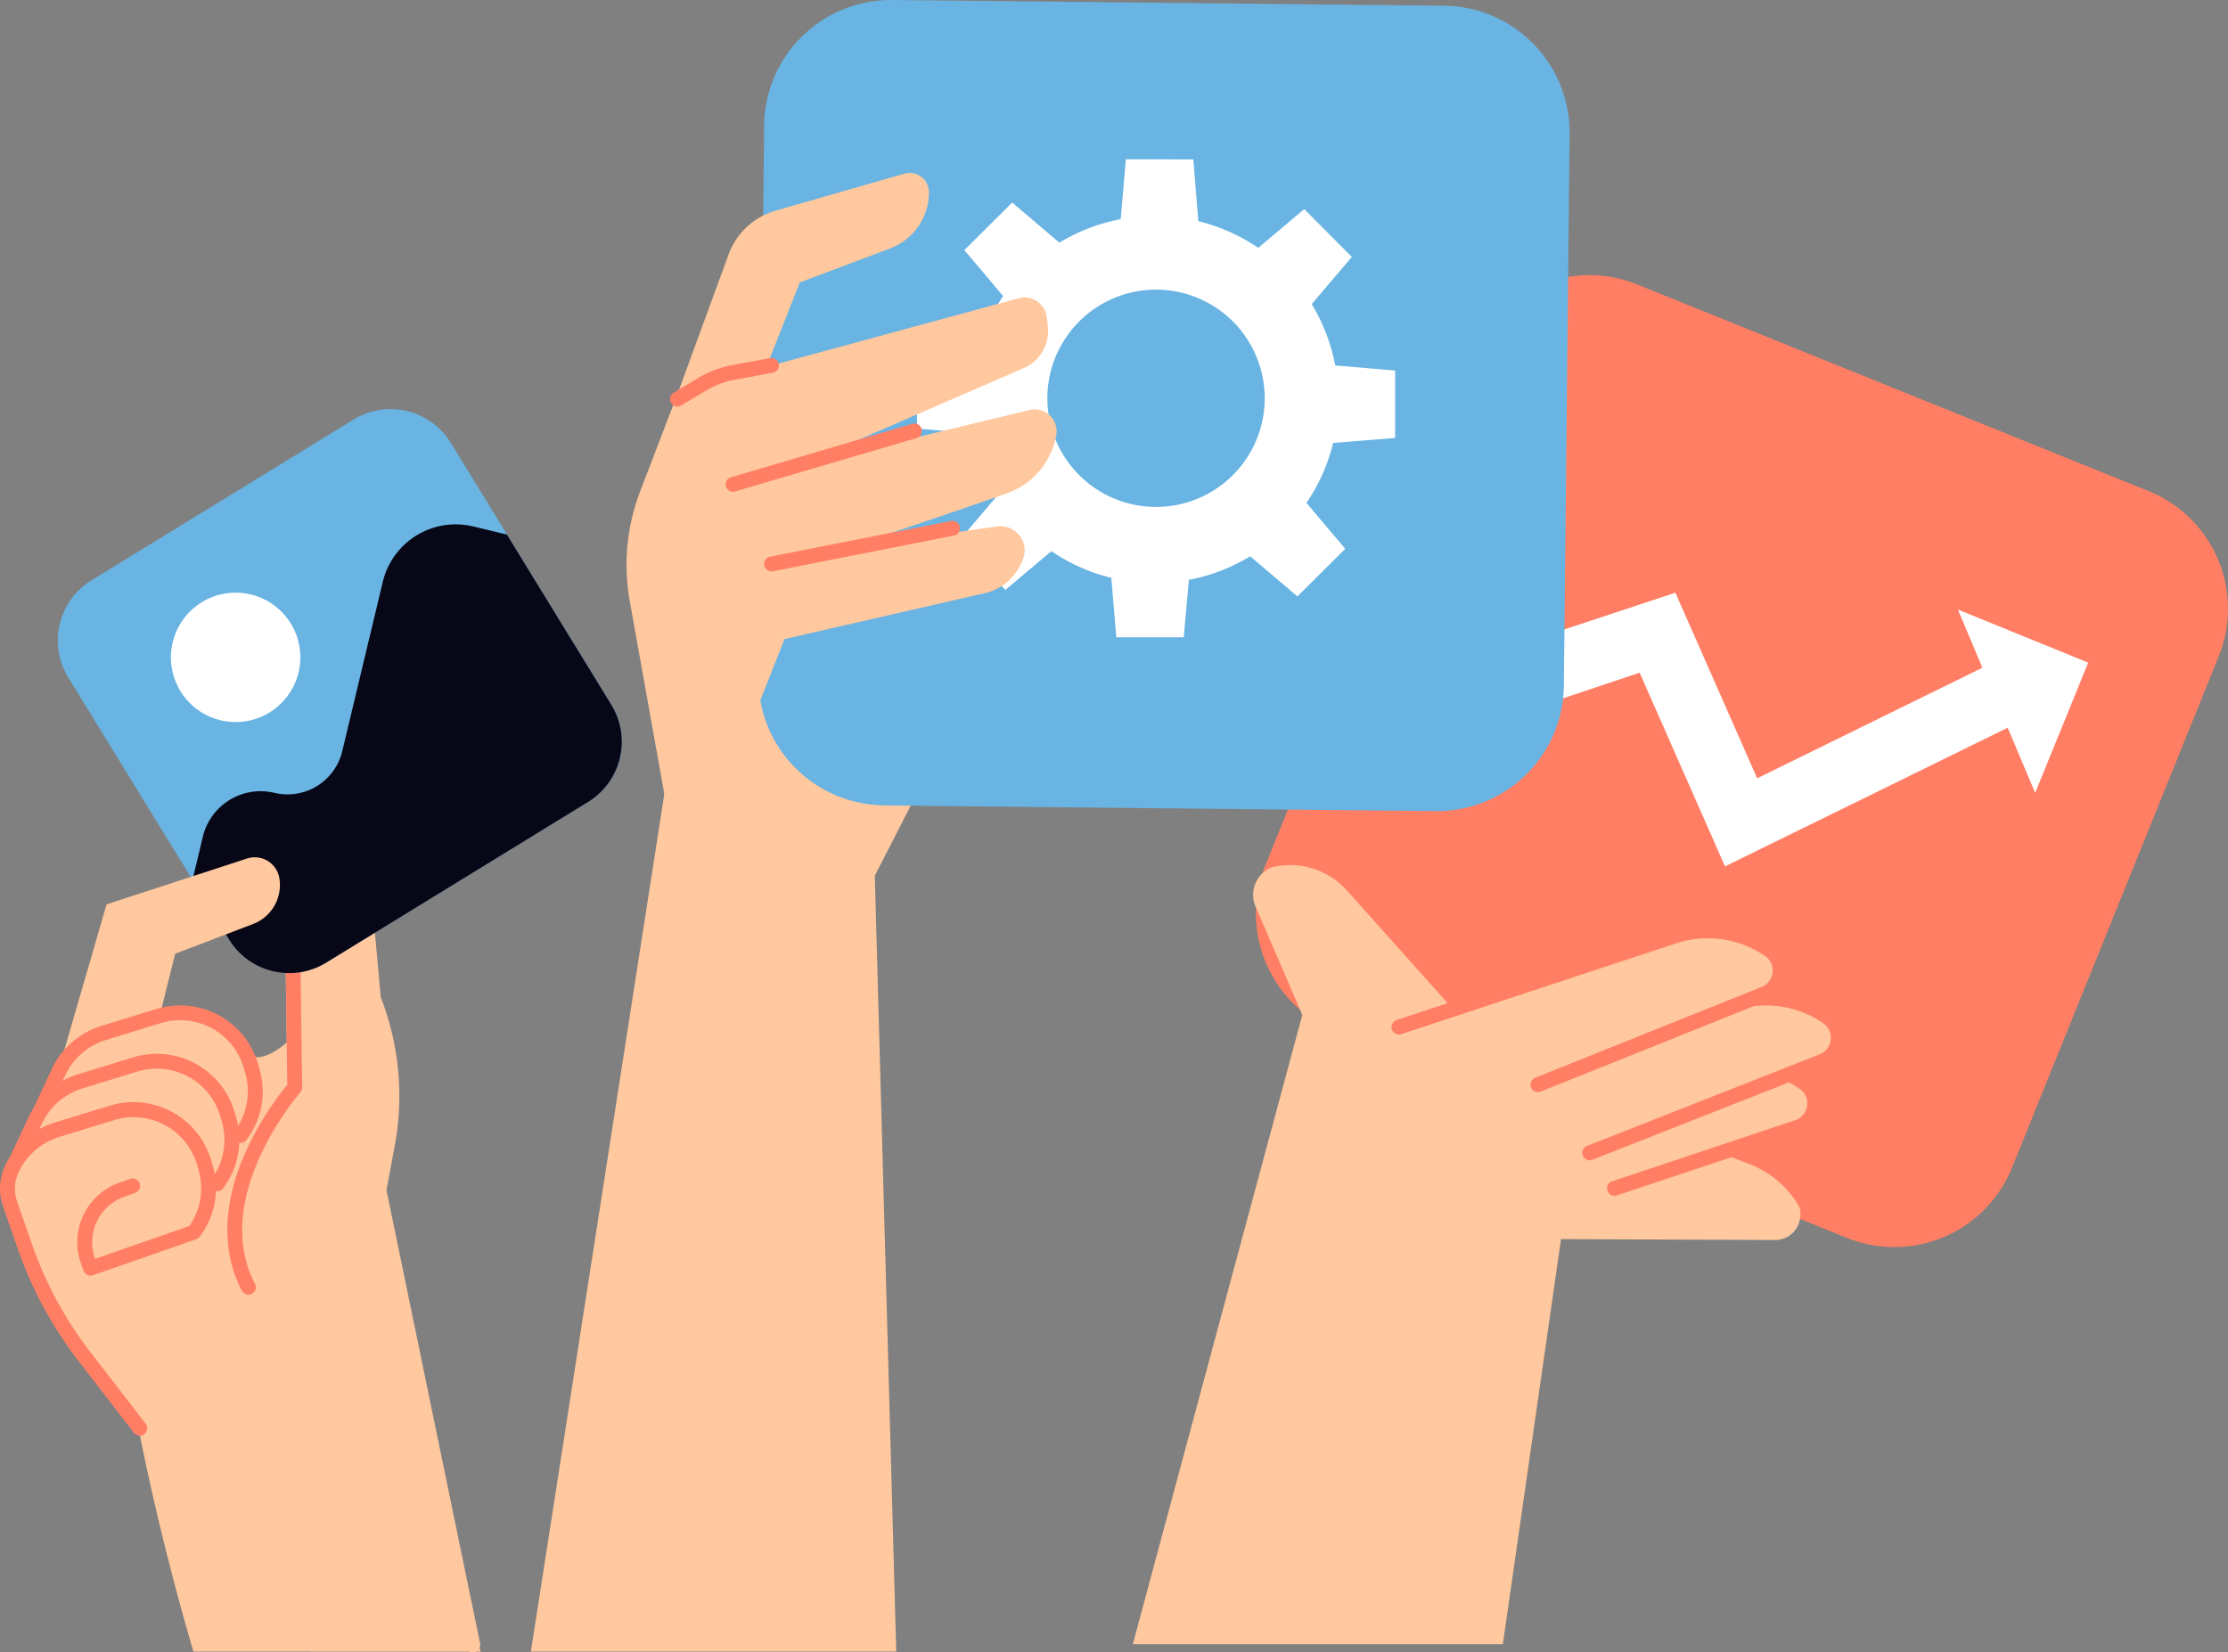 <svg xmlns="http://www.w3.org/2000/svg" xmlns:xlink="http://www.w3.org/1999/xlink" width="126.398" height="93.753" viewBox="0 0 126.398 93.753">
  <rect x="0" y="0" width="126.398" height="93.753" fill="#808080" stroke="none"/>
  <defs>
    <clipPath id="clip-path">
      <rect id="長方形_1270" data-name="長方形 1270" width="126.398" height="93.753" fill="none"/>
    </clipPath>
  </defs>
  <g id="sp_03-icon" transform="translate(0)">
    <g id="グループ_807" data-name="グループ 807" transform="translate(0)" clip-path="url(#clip-path)">
      <path id="パス_1116" data-name="パス 1116" d="M173.6,79.947l29.022,11.73a7.2,7.2,0,0,0,9.371-3.977l11.73-29.022a7.2,7.2,0,0,0-3.977-9.371l-29.022-11.73a7.2,7.2,0,0,0-9.371,3.977l-11.73,29.022a7.2,7.2,0,0,0,3.977,9.371" transform="translate(-97.85 -21.44)" fill="#ff7e64"/>
      <path id="パス_1117" data-name="パス 1117" d="M184.794,88.4l-5.3-2.159,19.42-6.425,4.64,10.531L217.905,83.3l1.625,3.312-17.8,8.734-4.844-10.992Z" transform="translate(-103.867 -46.185)" fill="#fff"/>
      <path id="パス_1118" data-name="パス 1118" d="M268.011,92.494l3.01-7.393-7.393-3.01Z" transform="translate(-152.553 -47.503)" fill="#fff"/>
      <path id="パス_1119" data-name="パス 1119" d="M152.537,160.71c1.181-4.41,9.486-35.235,9.575-35.567l.038-.142-2.654-6.148a1.69,1.69,0,0,1,.654-2.09,1.066,1.066,0,0,1,.371-.154,4.418,4.418,0,0,1,.956-.105,4.308,4.308,0,0,1,3.206,1.441l5.667,6.34a.5.5,0,0,0,.03.045l.181.246,12.624-4.172a6.231,6.231,0,0,1,1.96-.314,6.331,6.331,0,0,1,3.749,1.231.783.783,0,0,1,.2.2,1.6,1.6,0,0,1,.053,1.816l-.353.545.642.1a6.317,6.317,0,0,1,2.594,1.026,1.574,1.574,0,0,1,.662,1.06,1.683,1.683,0,0,1-.375,1.3,1.161,1.161,0,0,1-.479.344l-1.606.644.554.452a1.6,1.6,0,0,1,.206,2.263,1.163,1.163,0,0,1-.492.362l-4.059,1.628,1.013.382a5.615,5.615,0,0,1,2.814,2.314.849.849,0,0,1,.126.341,1.529,1.529,0,0,1-.358,1.21,1.408,1.408,0,0,1-1.049.469l-12.16-.051-3.3,22.982Z" transform="translate(-88.268 -67.417)" fill="#ffc89e"/>
      <path id="パス_1120" data-name="パス 1120" d="M195.667,133.929a.422.422,0,0,1-.157-.813l12.846-5.152a1,1,0,0,0,.2-1.76,5.742,5.742,0,0,0-5.035-.721l-15.6,5.155a.421.421,0,0,1-.264-.8l15.6-5.155a6.592,6.592,0,0,1,5.778.827,1.847,1.847,0,0,1-.361,3.235L195.823,133.9a.422.422,0,0,1-.157.03" transform="translate(-108.422 -71.96)" fill="#ff7e64"/>
      <path id="パス_1121" data-name="パス 1121" d="M213.474,143.034a.421.421,0,0,1-.154-.814l13.207-5.205a1.005,1.005,0,0,0,.194-1.759,5.737,5.737,0,0,0-3.739-.988.421.421,0,1,1-.073-.839,6.573,6.573,0,0,1,4.29,1.133,1.848,1.848,0,0,1-.361,3.236L213.628,143a.422.422,0,0,1-.154.03" transform="translate(-123.286 -77.196)" fill="#ff7e64"/>
      <path id="パス_1122" data-name="パス 1122" d="M216.814,151.006a.421.421,0,0,1-.133-.821l10.46-3.493a1.006,1.006,0,0,0,.173-1.751,5.655,5.655,0,0,0-.74-.432.421.421,0,1,1,.37-.758,6.6,6.6,0,0,1,.849.5,1.848,1.848,0,0,1-.361,3.236l-10.484,3.5a.419.419,0,0,1-.133.022" transform="translate(-125.219 -83.158)" fill="#ff7e64"/>
      <path id="パス_1123" data-name="パス 1123" d="M19.663,173.95S10.633,144.29,17.737,139.5a17.749,17.749,0,0,0,5.614.724c1.832-.182,2.975-3.352,3.492-.12,2.419,15.118,9.118,33.848,9.118,33.848Z" transform="translate(-8.687 -80.236)" fill="#ffc89e"/>
      <path id="パス_1124" data-name="パス 1124" d="M32.381,141.363c-2.746-5.257,2.629-11.334,2.629-11.334l-.115-8.474a3.47,3.47,0,0,1,2.906-3.471.969.969,0,0,1,1.123.869L39.472,125a15.045,15.045,0,0,1,.794,8.263l-.482,2.6,5.327,25.8Z" transform="translate(-18.286 -68.323)" fill="#ffc89e"/>
      <path id="パス_1125" data-name="パス 1125" d="M44.539,161.5a.422.422,0,0,1-.412-.336l-5.327-25.8a.429.429,0,0,1,0-.162l.483-2.595a14.609,14.609,0,0,0-.772-8.032.428.428,0,0,1-.028-.117l-.548-6.048a.548.548,0,0,0-.635-.491,3.031,3.031,0,0,0-2.553,3.05l.115,8.474a.421.421,0,0,1-.106.285c-.052.059-5.149,5.925-2.571,10.861a.421.421,0,0,1-.747.39c-1.185-2.269-1.09-5.039.276-8.01a17.3,17.3,0,0,1,2.3-3.673l-.113-8.315a3.869,3.869,0,0,1,3.259-3.893,1.392,1.392,0,0,1,1.611,1.247l.543,5.988a15.45,15.45,0,0,1,.794,8.438l-.468,2.514,5.31,25.716a.42.42,0,0,1-.413.506" transform="translate(-17.714 -67.744)" fill="#ffc89e"/>
      <path id="パス_1126" data-name="パス 1126" d="M32.381,141.363c-2.746-5.257,2.629-11.334,2.629-11.334l-.115-8.474a3.47,3.47,0,0,1,2.906-3.471.969.969,0,0,1,1.123.869Z" transform="translate(-18.286 -68.323)" fill="#ffc89e"/>
      <path id="パス_1127" data-name="パス 1127" d="M31.81,141.206a.422.422,0,0,1-.374-.226c-1.185-2.269-1.09-5.039.276-8.01a17.291,17.291,0,0,1,2.3-3.673l-.113-8.316a3.869,3.869,0,0,1,3.259-3.892,1.391,1.391,0,0,1,1.611,1.247.421.421,0,1,1-.839.076.549.549,0,0,0-.635-.492,3.031,3.031,0,0,0-2.553,3.05l.115,8.474a.422.422,0,0,1-.106.285c-.052.059-5.149,5.925-2.571,10.86a.422.422,0,0,1-.373.616" transform="translate(-17.714 -67.745)" fill="#ff7e64"/>
      <path id="パス_1128" data-name="パス 1128" d="M37.87,77.387,23.007,86.5a4.01,4.01,0,0,1-5.514-1.321L8.375,70.32A4.01,4.01,0,0,1,9.7,64.806l14.863-9.118a4.01,4.01,0,0,1,5.514,1.321l9.118,14.863a4.01,4.01,0,0,1-1.321,5.514" transform="translate(-4.503 -31.882)" fill="#69b4e3"/>
      <path id="パス_1129" data-name="パス 1129" d="M29.814,81.565a3.671,3.671,0,1,1-5.049-1.21,3.672,3.672,0,0,1,5.049,1.21" transform="translate(-13.317 -46.185)" fill="#fff"/>
      <path id="パス_1130" data-name="パス 1130" d="M27.987,94.164l-2.07-3.374.587-2.448a3.371,3.371,0,0,1,4.063-2.493,3.191,3.191,0,0,0,3.846-2.359l2.3-9.614a4.25,4.25,0,0,1,5.123-3.143l1.92.46,5.926,9.66a4.01,4.01,0,0,1-1.321,5.514L33.5,95.485a4.01,4.01,0,0,1-5.514-1.321" transform="translate(-14.997 -40.862)" fill="#080717"/>
      <path id="パス_1131" data-name="パス 1131" d="M7.179,128.532,10.2,118.119l7.967-2.6a1.414,1.414,0,0,1,1.833,1.1,2.368,2.368,0,0,1-1.489,2.614l-4.421,1.689-1.3,5.235Z" transform="translate(-4.154 -66.804)" fill="#ffc89e"/>
      <path id="パス_1132" data-name="パス 1132" d="M16.908,143.349l.04-.056a4.181,4.181,0,0,0,.623-3.61l-.08-.274a4.179,4.179,0,0,0-5.241-2.828l-3.116.958A4.179,4.179,0,0,0,6.6,139.715L5.629,141.8Z" transform="translate(-3.257 -78.927)" fill="#ffc89e"/>
      <path id="パス_1133" data-name="パス 1133" d="M16.328,143.19a.421.421,0,0,1-.342-.667l.04-.056a3.734,3.734,0,0,0,.562-3.247l-.08-.274A3.757,3.757,0,0,0,11.8,136.4l-3.116.959A3.767,3.767,0,0,0,6.4,139.318l-.969,2.076a.421.421,0,1,1-.764-.356l.972-2.081a4.619,4.619,0,0,1,2.792-2.4l3.116-.958a4.6,4.6,0,0,1,5.77,3.113l.08.274a4.573,4.573,0,0,1-.686,3.974l-.04.054a.42.42,0,0,1-.343.176" transform="translate(-2.678 -78.347)" fill="#ff7e64"/>
      <path id="パス_1134" data-name="パス 1134" d="M13.648,149.87l.04-.056a4.178,4.178,0,0,0,.624-3.61l-.08-.274A4.179,4.179,0,0,0,8.991,143.1l-3.116.958a4.178,4.178,0,0,0-2.534,2.177L2.29,148.482Z" transform="translate(-1.325 -82.7)" fill="#ffc89e"/>
      <path id="パス_1135" data-name="パス 1135" d="M13.069,149.71a.417.417,0,0,1-.246-.08.422.422,0,0,1-.095-.588l.04-.056a3.734,3.734,0,0,0,.56-3.246l-.08-.274a3.757,3.757,0,0,0-4.713-2.543l-3.115.958a3.769,3.769,0,0,0-2.279,1.957L2.093,148.08a.421.421,0,1,1-.763-.357l1.051-2.246a4.615,4.615,0,0,1,2.792-2.4l3.115-.958a4.6,4.6,0,0,1,5.77,3.113l.08.273a4.573,4.573,0,0,1-.686,3.974l-.041.056a.419.419,0,0,1-.342.174" transform="translate(-0.746 -82.12)" fill="#ff7e64"/>
      <path id="パス_1136" data-name="パス 1136" d="M8.1,153.762l-.605.211a3.157,3.157,0,0,0-1.942,4.02l.154.442,5.867-2.045.04-.056a4.179,4.179,0,0,0,.623-3.61l-.08-.274a4.178,4.178,0,0,0-5.241-2.828L3.8,150.58a4.178,4.178,0,0,0-2.534,2.176,2.671,2.671,0,0,0-.117,2.042l.841,2.412a22.093,22.093,0,0,0,3.372,6.228l3.143,4.074Z" transform="translate(-0.581 -86.473)" fill="#ffc89e"/>
      <path id="パス_1137" data-name="パス 1137" d="M7.928,167.352a.42.42,0,0,1-.334-.164l-3.143-4.073a22.462,22.462,0,0,1-3.436-6.347l-.841-2.413a3.072,3.072,0,0,1,.136-2.364,4.617,4.617,0,0,1,2.79-2.4l3.116-.958a4.6,4.6,0,0,1,5.769,3.113l.08.274A4.572,4.572,0,0,1,11.379,156l-.04.056a.418.418,0,0,1-.2.151l-5.867,2.045a.422.422,0,0,1-.537-.259l-.154-.442a3.583,3.583,0,0,1,2.2-4.556l.605-.211a.421.421,0,0,1,.277.8l-.6.211a2.739,2.739,0,0,0-1.683,3.483l.015.044,5.343-1.862a3.73,3.73,0,0,0,.524-3.194l-.079-.274a3.757,3.757,0,0,0-4.713-2.543l-3.116.959a3.77,3.77,0,0,0-2.279,1.957,2.242,2.242,0,0,0-.1,1.72l.841,2.412A21.636,21.636,0,0,0,5.118,162.6l3.143,4.073a.421.421,0,0,1-.333.679" transform="translate(0 -85.893)" fill="#ff7e64"/>
      <path id="パス_1138" data-name="パス 1138" d="M92.207,143.2,90.991,99.175l4.23-8.248L80.453,85.521,71.479,143.2Z" transform="translate(-41.362 -49.488)" fill="#ffc89e"/>
      <path id="パス_1139" data-name="パス 1139" d="M109.242,45.7l31.3.324a7.2,7.2,0,0,0,7.272-7.123l.324-31.3A7.2,7.2,0,0,0,141.016.324L109.714,0a7.2,7.2,0,0,0-7.272,7.123l-.324,31.3a7.2,7.2,0,0,0,7.123,7.272" transform="translate(-59.092 0)" fill="#69b4e3"/>
      <path id="パス_1140" data-name="パス 1140" d="M150.592,37.259V33.433l-3.4-.29a10.374,10.374,0,0,0-1.333-3.479l2.277-2.679-2.7-2.713-2.608,2.2a10.394,10.394,0,0,0-3.4-1.513l-.286-3.506-3.827-.009-.289,3.4a10.348,10.348,0,0,0-3.479,1.333l-2.68-2.277-2.712,2.7,2.2,2.609a10.352,10.352,0,0,0-1.515,3.4l-3.372.286v3.826l3.258.291a10.315,10.315,0,0,0,1.334,3.476l-2.278,2.681,2.7,2.711,2.609-2.2a10.337,10.337,0,0,0,3.4,1.513l.282,3.374H138.6l.292-3.259a10.374,10.374,0,0,0,3.476-1.336l2.681,2.278,2.713-2.7-2.2-2.609a10.4,10.4,0,0,0,1.515-3.4Zm-13.564,3.913a6.165,6.165,0,1,1,6.165-6.165,6.165,6.165,0,0,1-6.165,6.165" transform="translate(-71.444 -12.408)" fill="#fff"/>
      <path id="パス_1141" data-name="パス 1141" d="M89.117,56.564,91.4,54.609l1.931-4.873,11.349-2.6a3.024,3.024,0,0,0,2.087-1.721l.063-.142a1.374,1.374,0,0,0-1.441-1.925c-2.787.391-7.2,1.022-9.093,1.354,1.982-.582,6.735-2.217,9.617-3.22a4.325,4.325,0,0,0,2.823-3.254l.006-.03a1.248,1.248,0,0,0-1.517-1.456L94.142,39.9l12.764-5.54a2.285,2.285,0,0,0,1.36-2.353l-.06-.529a1.268,1.268,0,0,0-1.592-1.08L92.3,34.293l1.9-4.794,5.113-1.923a3.409,3.409,0,0,0,2.21-3.19v-.006a1.092,1.092,0,0,0-1.394-1.05l-7.311,2.1a4.019,4.019,0,0,0-2.662,2.48l-2.829,7.73-2.191,5.724a11.663,11.663,0,0,0-.587,6.23l2,11.157Z" transform="translate(-48.821 -13.476)" fill="#ffc89e"/>
      <path id="パス_1142" data-name="パス 1142" d="M98.135,60.9a.421.421,0,0,1-.119-.825l10.289-3.033a.421.421,0,0,1,.238.808L98.255,60.878a.422.422,0,0,1-.119.018" transform="translate(-56.544 -32.995)" fill="#ff7e64"/>
      <path id="パス_1143" data-name="パス 1143" d="M103.32,73.005a.421.421,0,0,1-.081-.835l10.26-2.024a.421.421,0,1,1,.163.827L103.4,73a.414.414,0,0,1-.082.008" transform="translate(-59.544 -40.586)" fill="#ff7e64"/>
      <path id="パス_1144" data-name="パス 1144" d="M90.648,50.961a.421.421,0,0,1-.217-.783l1.388-.831a5.85,5.85,0,0,1,1.963-.739l2.124-.388a.421.421,0,1,1,.151.829l-2.124.388a5.013,5.013,0,0,0-1.681.633l-1.388.831a.421.421,0,0,1-.216.06" transform="translate(-52.211 -27.899)" fill="#ff7e64"/>
    </g>
  </g>
</svg>
